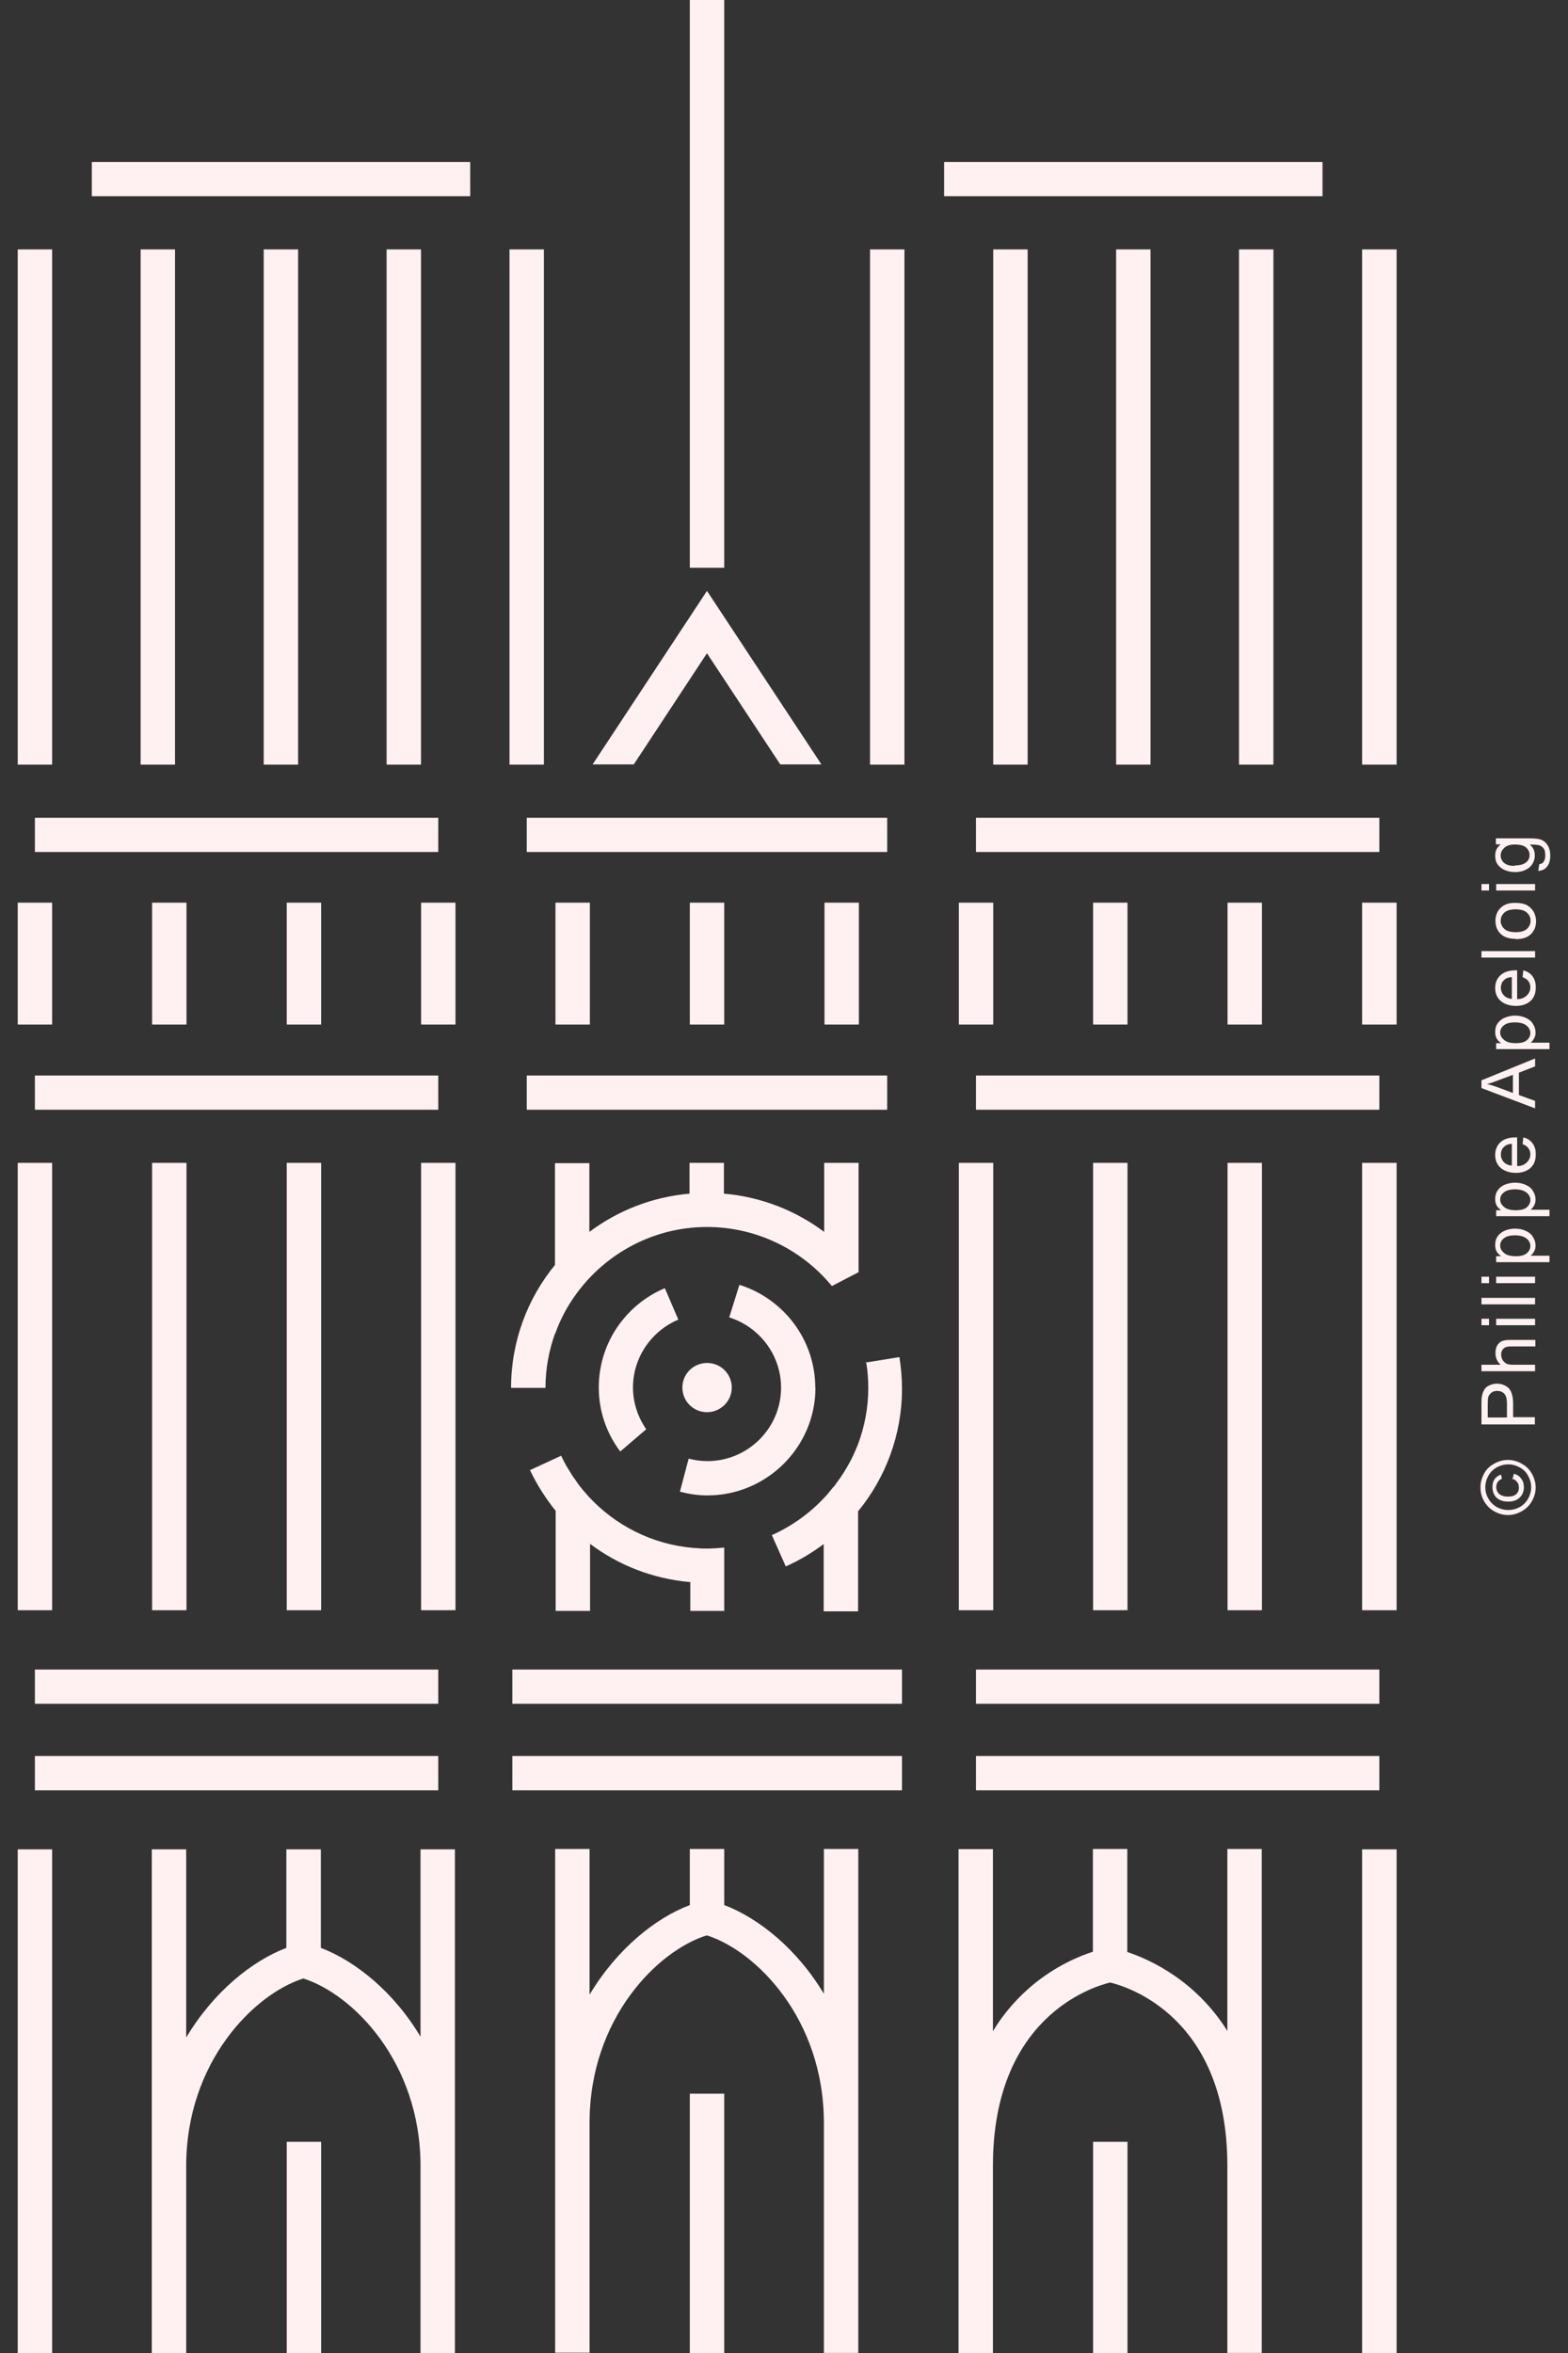 <svg xmlns="http://www.w3.org/2000/svg" width="16" height="24" viewBox="0 0 16 24" fill="none">
    <rect x="0" y="0" width="16" height="24" fill="#333333" stroke="none"/>
    <path d="M4.798 1.652H0.937V2.001H4.798V1.652Z" fill="#FFF1F2"/>
    <path d="M1.786 2.544H1.435V7.799H1.786V2.544Z" fill="#FFF1F2"/>
    <path d="M1.903 11.861H1.552V16.424H1.903V11.861Z" fill="#FFF1F2"/>
    <path d="M3.042 2.544H2.691V7.799H3.042V2.544Z" fill="#FFF1F2"/>
    <path d="M3.277 11.861H2.926V16.424H3.277V11.861Z" fill="#FFF1F2"/>
    <path d="M4.296 2.544H3.945V7.799H4.296V2.544Z" fill="#FFF1F2"/>
    <path d="M4.296 20.782C4.019 20.314 3.622 20 3.274 19.868V18.863H2.922V19.868C2.574 20 2.18 20.314 1.9 20.782V18.863H1.549V24.003H1.9V22.094C1.9 21.028 2.597 20.337 3.095 20.18C3.594 20.337 4.291 21.028 4.291 22.094V24.003H4.642V18.863H4.291V20.782H4.296Z" fill="#FFF1F2"/>
    <path d="M4.648 11.861H4.297V16.424H4.648V11.861Z" fill="#FFF1F2"/>
    <path d="M4.472 17.029H0.356V17.378H4.472V17.029Z" fill="#FFF1F2"/>
    <path d="M4.472 17.911H0.356V18.261H4.472V17.911Z" fill="#FFF1F2"/>
    <path d="M9.204 17.029H5.228V17.378H9.204V17.029Z" fill="#FFF1F2"/>
    <path d="M9.204 17.911H5.228V18.261H9.204V17.911Z" fill="#FFF1F2"/>
    <path d="M14.075 17.029H9.959V17.378H14.075V17.029Z" fill="#FFF1F2"/>
    <path d="M14.075 17.911H9.959V18.261H14.075V17.911Z" fill="#FFF1F2"/>
    <path d="M0.532 2.544H0.181V7.799H0.532V2.544Z" fill="#FFF1F2"/>
    <path d="M0.532 18.863H0.181V24.003H0.532V18.863Z" fill="#FFF1F2"/>
    <path d="M0.532 11.861H0.181V16.424H0.532V11.861Z" fill="#FFF1F2"/>
    <path d="M7.39 21.355H7.039V24.001H7.39V21.355Z" fill="#FFF1F2"/>
    <path d="M7.39 0H7.039V5.791H7.39V0Z" fill="#FFF1F2"/>
    <path d="M13.495 1.652H9.634V2.001H13.495V1.652Z" fill="#FFF1F2"/>
    <path d="M12.994 2.544H12.643V7.799H12.994V2.544Z" fill="#FFF1F2"/>
    <path d="M12.526 20.718C12.203 20.201 11.738 19.988 11.503 19.91V18.859H11.152V19.907C11.005 19.955 10.768 20.054 10.529 20.254C10.397 20.366 10.254 20.515 10.132 20.718V18.861H9.781V22.09V24.002H10.132V22.09C10.132 20.583 11.137 20.267 11.328 20.221C11.519 20.267 12.524 20.583 12.524 22.09V23.999H12.875V18.859H12.524V20.718H12.526Z" fill="#FFF1F2"/>
    <path d="M12.877 11.861H12.526V16.424H12.877V11.861Z" fill="#FFF1F2"/>
    <path d="M11.74 2.544H11.389V7.799H11.74V2.544Z" fill="#FFF1F2"/>
    <path d="M11.505 21.846H11.154V24.001H11.505V21.846Z" fill="#FFF1F2"/>
    <path d="M11.505 11.861H11.154V16.424H11.505V11.861Z" fill="#FFF1F2"/>
    <path d="M10.486 2.544H10.135V7.799H10.486V2.544Z" fill="#FFF1F2"/>
    <path d="M10.135 11.861H9.784V16.424H10.135V11.861Z" fill="#FFF1F2"/>
    <path d="M14.251 2.544H13.899V7.799H14.251V2.544Z" fill="#FFF1F2"/>
    <path d="M14.251 18.863H13.899V24.003H14.251V18.863Z" fill="#FFF1F2"/>
    <path d="M14.251 11.861H13.899V16.424H14.251V11.861Z" fill="#FFF1F2"/>
    <path d="M5.55 2.544H5.199V7.799H5.55V2.544Z" fill="#FFF1F2"/>
    <path d="M9.229 2.544H8.878V7.799H9.229V2.544Z" fill="#FFF1F2"/>
    <path d="M8.412 20.345C8.135 19.877 7.738 19.563 7.39 19.431V18.859H7.039V19.431C6.69 19.563 6.296 19.877 6.016 20.345V18.859H5.665V21.652V23.997H6.016V21.652C6.016 20.586 6.713 19.895 7.212 19.74C7.71 19.897 8.407 20.588 8.407 21.654V23.999H8.758V18.859H8.407V20.345H8.412Z" fill="#FFF1F2"/>
    <path d="M9.053 10.97H5.375V11.319H9.053V10.97Z" fill="#FFF1F2"/>
    <path d="M4.472 10.97H0.356V11.319H4.472V10.97Z" fill="#FFF1F2"/>
    <path d="M14.075 10.97H9.959V11.319H14.075V10.97Z" fill="#FFF1F2"/>
    <path d="M9.053 8.341H5.375V8.69H9.053V8.341Z" fill="#FFF1F2"/>
    <path d="M4.472 8.341H0.356V8.69H4.472V8.341Z" fill="#FFF1F2"/>
    <path d="M14.075 8.341H9.959V8.69H14.075V8.341Z" fill="#FFF1F2"/>
    <path d="M1.903 9.207H1.552V10.45H1.903V9.207Z" fill="#FFF1F2"/>
    <path d="M3.277 9.207H2.926V10.45H3.277V9.207Z" fill="#FFF1F2"/>
    <path d="M4.648 9.207H4.297V10.45H4.648V9.207Z" fill="#FFF1F2"/>
    <path d="M0.532 9.207H0.181V10.45H0.532V9.207Z" fill="#FFF1F2"/>
    <path d="M6.019 9.207H5.668V10.45H6.019V9.207Z" fill="#FFF1F2"/>
    <path d="M7.39 9.207H7.039V10.45H7.39V9.207Z" fill="#FFF1F2"/>
    <path d="M12.877 9.207H12.526V10.45H12.877V9.207Z" fill="#FFF1F2"/>
    <path d="M11.505 9.207H11.154V10.45H11.505V9.207Z" fill="#FFF1F2"/>
    <path d="M10.135 9.207H9.784V10.45H10.135V9.207Z" fill="#FFF1F2"/>
    <path d="M14.251 9.207H13.899V10.45H14.251V9.207Z" fill="#FFF1F2"/>
    <path d="M8.764 9.207H8.413V10.45H8.764V9.207Z" fill="#FFF1F2"/>
    <path d="M3.277 21.846H2.926V24.001H3.277V21.846Z" fill="#FFF1F2"/>
    <path d="M7.214 6.663L7.962 7.797H8.382L7.214 6.027L6.047 7.797H6.467L7.214 6.663Z" fill="#FFF1F2"/>
    <path d="M8.838 13.89C8.853 13.976 8.86 14.065 8.86 14.156C8.86 14.359 8.822 14.554 8.754 14.734C8.751 14.744 8.746 14.754 8.741 14.764C8.731 14.789 8.721 14.815 8.708 14.84C8.705 14.848 8.7 14.855 8.698 14.863C8.682 14.893 8.667 14.924 8.649 14.954C8.644 14.962 8.639 14.972 8.634 14.979C8.621 15.002 8.609 15.022 8.593 15.045C8.586 15.055 8.581 15.065 8.573 15.075C8.555 15.101 8.537 15.124 8.52 15.149C8.514 15.156 8.509 15.164 8.502 15.169C8.484 15.192 8.466 15.212 8.448 15.235C8.441 15.245 8.433 15.253 8.423 15.263C8.27 15.43 8.085 15.564 7.876 15.658L8.018 15.977C8.156 15.916 8.286 15.838 8.405 15.749V16.435H8.756V15.415C9.036 15.073 9.204 14.637 9.204 14.164C9.204 14.055 9.194 13.946 9.178 13.842L8.832 13.898L8.838 13.89Z" fill="#FFF1F2"/>
    <path d="M7.39 16.428V15.785C7.331 15.79 7.273 15.795 7.214 15.795C7.179 15.795 7.143 15.795 7.107 15.79C7.095 15.79 7.082 15.79 7.072 15.788C6.65 15.752 6.273 15.555 6.003 15.261C5.986 15.241 5.968 15.22 5.95 15.2C5.94 15.188 5.932 15.177 5.922 15.165C5.904 15.144 5.889 15.122 5.874 15.099C5.866 15.086 5.856 15.073 5.848 15.063C5.833 15.041 5.818 15.015 5.803 14.99C5.795 14.98 5.79 14.967 5.782 14.957C5.762 14.922 5.744 14.886 5.726 14.848L5.408 14.995C5.479 15.144 5.568 15.284 5.67 15.41V16.431H6.021V15.747C6.311 15.965 6.662 16.104 7.044 16.137V16.431H7.395L7.39 16.428Z" fill="#FFF1F2"/>
    <path d="M5.668 13.596C5.744 13.383 5.866 13.193 6.019 13.031C6.319 12.715 6.744 12.515 7.214 12.515C7.685 12.515 8.115 12.715 8.415 13.034C8.44 13.062 8.466 13.089 8.489 13.117L8.761 12.976V12.9V11.861H8.41V12.565C8.12 12.348 7.769 12.208 7.387 12.175V11.861H7.036V12.175C6.655 12.208 6.304 12.348 6.014 12.565V11.864H5.663V12.902C5.383 13.244 5.215 13.68 5.215 14.156H5.566C5.566 13.961 5.602 13.771 5.665 13.598L5.668 13.596Z" fill="#FFF1F2"/>
    <path d="M7.215 14.404C7.352 14.404 7.467 14.292 7.467 14.153C7.467 14.014 7.355 13.902 7.215 13.902C7.075 13.902 6.963 14.014 6.963 14.153C6.963 14.292 7.075 14.404 7.215 14.404Z" fill="#FFF1F2"/>
    <path d="M8.319 14.154C8.319 13.663 7.993 13.245 7.545 13.105L7.441 13.437C7.746 13.533 7.97 13.817 7.97 14.154C7.97 14.567 7.632 14.903 7.217 14.903C7.151 14.903 7.088 14.893 7.027 14.878L6.938 15.215C7.027 15.238 7.121 15.253 7.217 15.253C7.825 15.253 8.321 14.759 8.321 14.154H8.319Z" fill="#FFF1F2"/>
    <path d="M6.922 13.461L6.784 13.139C6.388 13.306 6.11 13.696 6.11 14.152C6.11 14.398 6.192 14.623 6.329 14.805L6.594 14.578C6.51 14.456 6.459 14.309 6.459 14.152C6.459 13.843 6.65 13.575 6.919 13.461H6.922Z" fill="#FFF1F2"/>
    <path d="M15.107 15.169C15.107 15.121 15.12 15.075 15.143 15.032C15.166 14.987 15.201 14.954 15.247 14.929C15.293 14.903 15.339 14.891 15.387 14.891C15.436 14.891 15.481 14.903 15.527 14.929C15.573 14.954 15.606 14.987 15.632 15.032C15.657 15.078 15.67 15.124 15.67 15.172C15.67 15.22 15.657 15.268 15.632 15.311C15.606 15.357 15.573 15.389 15.527 15.415C15.481 15.44 15.436 15.453 15.387 15.453C15.339 15.453 15.291 15.44 15.247 15.415C15.201 15.389 15.168 15.354 15.143 15.311C15.118 15.265 15.107 15.22 15.107 15.174V15.169ZM15.156 15.169C15.156 15.21 15.166 15.248 15.186 15.283C15.207 15.321 15.235 15.349 15.273 15.372C15.311 15.392 15.349 15.402 15.39 15.402C15.431 15.402 15.469 15.392 15.507 15.372C15.545 15.351 15.573 15.321 15.593 15.286C15.614 15.248 15.624 15.21 15.624 15.169C15.624 15.129 15.614 15.091 15.593 15.053C15.573 15.015 15.545 14.987 15.507 14.967C15.469 14.946 15.431 14.936 15.39 14.936C15.349 14.936 15.311 14.946 15.273 14.967C15.235 14.987 15.207 15.017 15.186 15.055C15.166 15.093 15.156 15.131 15.156 15.169ZM15.436 15.078L15.448 15.032C15.479 15.04 15.504 15.055 15.522 15.081C15.54 15.103 15.55 15.134 15.55 15.169C15.55 15.212 15.535 15.248 15.507 15.275C15.479 15.303 15.438 15.316 15.39 15.316C15.357 15.316 15.329 15.311 15.303 15.298C15.278 15.286 15.26 15.268 15.247 15.245C15.235 15.222 15.229 15.197 15.229 15.167C15.229 15.134 15.237 15.106 15.252 15.086C15.268 15.063 15.291 15.05 15.316 15.04L15.326 15.083C15.308 15.091 15.293 15.101 15.283 15.116C15.273 15.131 15.268 15.146 15.268 15.167C15.268 15.194 15.278 15.22 15.298 15.238C15.319 15.255 15.347 15.265 15.385 15.265C15.423 15.265 15.451 15.258 15.471 15.24C15.492 15.222 15.499 15.2 15.499 15.172C15.499 15.149 15.492 15.129 15.479 15.114C15.466 15.098 15.448 15.086 15.425 15.081L15.436 15.078Z" fill="#FFF1F2"/>
    <path d="M15.664 14.529H15.117V14.323C15.117 14.288 15.117 14.26 15.122 14.24C15.127 14.212 15.135 14.192 15.148 14.171C15.16 14.151 15.178 14.139 15.201 14.129C15.224 14.118 15.249 14.113 15.275 14.113C15.321 14.113 15.361 14.129 15.392 14.156C15.422 14.184 15.44 14.24 15.44 14.316V14.455H15.662V14.526L15.664 14.529ZM15.377 14.458V14.316C15.377 14.27 15.369 14.237 15.351 14.217C15.333 14.197 15.31 14.187 15.277 14.187C15.255 14.187 15.234 14.192 15.219 14.204C15.204 14.217 15.191 14.232 15.186 14.25C15.183 14.263 15.181 14.286 15.181 14.318V14.458H15.377Z" fill="#FFF1F2"/>
    <path d="M15.664 13.986H15.117V13.92H15.313C15.277 13.89 15.26 13.849 15.26 13.801C15.26 13.771 15.265 13.745 15.277 13.725C15.288 13.705 15.305 13.687 15.326 13.68C15.346 13.669 15.377 13.667 15.415 13.667H15.667V13.733H15.415C15.382 13.733 15.356 13.74 15.341 13.756C15.326 13.771 15.318 13.791 15.318 13.816C15.318 13.837 15.323 13.854 15.333 13.872C15.344 13.89 15.359 13.902 15.374 13.91C15.389 13.918 15.417 13.92 15.448 13.92H15.664V13.986Z" fill="#FFF1F2"/>
    <path d="M15.194 13.517H15.117V13.451H15.194V13.517ZM15.664 13.517H15.267V13.451H15.664V13.517Z" fill="#FFF1F2"/>
    <path d="M15.664 13.304H15.117V13.238H15.664V13.304Z" fill="#FFF1F2"/>
    <path d="M15.194 13.088H15.117V13.022H15.194V13.088ZM15.664 13.088H15.267V13.022H15.664V13.088Z" fill="#FFF1F2"/>
    <path d="M15.814 12.874H15.267V12.813H15.318C15.297 12.798 15.282 12.782 15.272 12.765C15.262 12.747 15.257 12.724 15.257 12.699C15.257 12.666 15.264 12.636 15.282 12.61C15.3 12.585 15.325 12.565 15.356 12.552C15.387 12.539 15.422 12.532 15.46 12.532C15.501 12.532 15.537 12.539 15.57 12.555C15.603 12.57 15.628 12.59 15.643 12.618C15.661 12.646 15.669 12.674 15.669 12.704C15.669 12.727 15.664 12.747 15.654 12.765C15.643 12.782 15.633 12.798 15.618 12.808H15.811V12.874H15.814ZM15.468 12.813C15.519 12.813 15.557 12.803 15.58 12.782C15.603 12.762 15.616 12.737 15.616 12.709C15.616 12.681 15.603 12.653 15.577 12.633C15.552 12.613 15.514 12.6 15.46 12.6C15.407 12.6 15.371 12.61 15.346 12.63C15.32 12.651 15.308 12.676 15.308 12.704C15.308 12.732 15.32 12.757 15.348 12.78C15.374 12.803 15.415 12.813 15.465 12.813H15.468Z" fill="#FFF1F2"/>
    <path d="M15.814 12.405H15.267V12.344H15.318C15.297 12.329 15.282 12.314 15.272 12.296C15.262 12.278 15.257 12.255 15.257 12.23C15.257 12.197 15.264 12.167 15.282 12.142C15.3 12.116 15.325 12.096 15.356 12.083C15.387 12.071 15.422 12.063 15.46 12.063C15.501 12.063 15.537 12.071 15.57 12.086C15.603 12.101 15.628 12.121 15.643 12.149C15.661 12.177 15.669 12.205 15.669 12.235C15.669 12.258 15.664 12.278 15.654 12.296C15.643 12.314 15.633 12.329 15.618 12.339H15.811V12.405H15.814ZM15.468 12.344C15.519 12.344 15.557 12.334 15.58 12.314C15.603 12.293 15.616 12.268 15.616 12.24C15.616 12.212 15.603 12.184 15.577 12.164C15.552 12.144 15.514 12.131 15.46 12.131C15.407 12.131 15.371 12.142 15.346 12.162C15.32 12.182 15.308 12.207 15.308 12.235C15.308 12.263 15.32 12.288 15.348 12.311C15.374 12.334 15.415 12.344 15.465 12.344H15.468Z" fill="#FFF1F2"/>
    <path d="M15.537 11.669L15.544 11.601C15.585 11.611 15.616 11.631 15.638 11.661C15.661 11.692 15.671 11.727 15.671 11.775C15.671 11.834 15.654 11.879 15.618 11.912C15.582 11.945 15.532 11.963 15.468 11.963C15.404 11.963 15.351 11.945 15.313 11.912C15.275 11.879 15.257 11.834 15.257 11.78C15.257 11.727 15.275 11.684 15.31 11.651C15.346 11.618 15.397 11.601 15.463 11.601C15.468 11.601 15.473 11.601 15.481 11.601V11.894C15.524 11.894 15.557 11.879 15.58 11.856C15.603 11.834 15.616 11.806 15.616 11.773C15.616 11.748 15.608 11.727 15.595 11.71C15.582 11.692 15.562 11.679 15.534 11.669H15.537ZM15.427 11.887V11.666C15.394 11.669 15.369 11.677 15.354 11.692C15.328 11.712 15.315 11.74 15.315 11.775C15.315 11.806 15.325 11.831 15.346 11.854C15.366 11.874 15.394 11.887 15.43 11.889L15.427 11.887Z" fill="#FFF1F2"/>
    <path d="M15.664 11.305L15.117 11.098V11.019L15.664 10.796V10.877L15.499 10.941V11.169L15.664 11.229V11.305ZM15.438 11.148V10.963L15.288 11.019C15.242 11.037 15.204 11.05 15.173 11.057C15.209 11.065 15.242 11.075 15.277 11.088L15.438 11.148Z" fill="#FFF1F2"/>
    <path d="M15.814 10.701H15.267V10.64H15.318C15.297 10.625 15.282 10.61 15.272 10.592C15.262 10.575 15.257 10.552 15.257 10.527C15.257 10.494 15.264 10.463 15.282 10.438C15.3 10.413 15.325 10.392 15.356 10.38C15.387 10.367 15.422 10.359 15.46 10.359C15.501 10.359 15.537 10.367 15.57 10.382C15.603 10.397 15.628 10.418 15.643 10.445C15.661 10.473 15.669 10.501 15.669 10.532C15.669 10.554 15.664 10.575 15.654 10.592C15.643 10.61 15.633 10.625 15.618 10.635H15.811V10.701H15.814ZM15.468 10.64C15.519 10.64 15.557 10.63 15.58 10.61C15.603 10.59 15.616 10.565 15.616 10.537C15.616 10.509 15.603 10.481 15.577 10.461C15.552 10.44 15.514 10.428 15.46 10.428C15.407 10.428 15.371 10.438 15.346 10.458C15.32 10.478 15.308 10.504 15.308 10.532C15.308 10.559 15.32 10.585 15.348 10.607C15.374 10.63 15.415 10.64 15.465 10.64H15.468Z" fill="#FFF1F2"/>
    <path d="M15.537 9.966L15.544 9.897C15.585 9.908 15.616 9.928 15.638 9.958C15.661 9.989 15.671 10.024 15.671 10.072C15.671 10.13 15.654 10.176 15.618 10.209C15.582 10.242 15.532 10.26 15.468 10.26C15.404 10.26 15.351 10.242 15.313 10.209C15.275 10.176 15.257 10.13 15.257 10.077C15.257 10.024 15.275 9.981 15.31 9.948C15.346 9.915 15.397 9.897 15.463 9.897C15.468 9.897 15.473 9.897 15.481 9.897V10.191C15.524 10.191 15.557 10.176 15.58 10.153C15.603 10.13 15.616 10.103 15.616 10.07C15.616 10.044 15.608 10.024 15.595 10.006C15.582 9.989 15.562 9.976 15.534 9.966H15.537ZM15.427 10.186V9.966C15.394 9.968 15.369 9.976 15.354 9.991C15.328 10.011 15.315 10.039 15.315 10.075C15.315 10.105 15.325 10.13 15.346 10.153C15.366 10.174 15.394 10.186 15.43 10.189L15.427 10.186Z" fill="#FFF1F2"/>
    <path d="M15.664 9.767H15.117V9.701H15.664V9.767Z" fill="#FFF1F2"/>
    <path d="M15.466 9.576C15.392 9.576 15.339 9.556 15.303 9.515C15.273 9.482 15.26 9.439 15.26 9.391C15.26 9.338 15.278 9.293 15.313 9.26C15.349 9.224 15.397 9.209 15.461 9.209C15.512 9.209 15.552 9.217 15.58 9.232C15.608 9.247 15.631 9.27 15.649 9.298C15.664 9.328 15.674 9.358 15.674 9.394C15.674 9.45 15.657 9.493 15.621 9.528C15.585 9.564 15.534 9.579 15.468 9.579L15.466 9.576ZM15.466 9.508C15.517 9.508 15.555 9.498 15.58 9.475C15.606 9.452 15.618 9.424 15.618 9.391C15.618 9.358 15.606 9.331 15.58 9.308C15.555 9.285 15.517 9.275 15.463 9.275C15.415 9.275 15.377 9.285 15.351 9.308C15.326 9.331 15.313 9.358 15.313 9.391C15.313 9.424 15.326 9.452 15.351 9.475C15.377 9.498 15.415 9.508 15.466 9.508Z" fill="#FFF1F2"/>
    <path d="M15.194 9.083H15.117V9.017H15.194V9.083ZM15.664 9.083H15.267V9.017H15.664V9.083Z" fill="#FFF1F2"/>
    <path d="M15.697 8.88L15.707 8.814C15.727 8.812 15.743 8.804 15.75 8.791C15.763 8.774 15.768 8.753 15.768 8.723C15.768 8.693 15.763 8.667 15.75 8.652C15.738 8.637 15.72 8.624 15.697 8.619C15.684 8.617 15.654 8.614 15.61 8.614C15.646 8.644 15.661 8.68 15.661 8.723C15.661 8.776 15.641 8.819 15.603 8.85C15.565 8.88 15.516 8.895 15.46 8.895C15.422 8.895 15.387 8.888 15.356 8.875C15.325 8.862 15.3 8.842 15.282 8.817C15.264 8.791 15.257 8.761 15.257 8.726C15.257 8.68 15.275 8.642 15.313 8.612H15.264V8.551H15.605C15.666 8.551 15.71 8.556 15.735 8.569C15.761 8.581 15.781 8.601 15.796 8.627C15.811 8.655 15.819 8.688 15.819 8.726C15.819 8.774 15.809 8.812 15.786 8.839C15.766 8.867 15.732 8.883 15.689 8.883L15.697 8.88ZM15.458 8.827C15.509 8.827 15.547 8.817 15.572 8.796C15.598 8.776 15.608 8.751 15.608 8.72C15.608 8.69 15.595 8.665 15.572 8.644C15.549 8.624 15.511 8.614 15.46 8.614C15.409 8.614 15.376 8.624 15.351 8.647C15.325 8.67 15.313 8.695 15.313 8.726C15.313 8.756 15.325 8.781 15.348 8.801C15.371 8.822 15.409 8.832 15.455 8.832L15.458 8.827Z" fill="#FFF1F2"/>
</svg>
